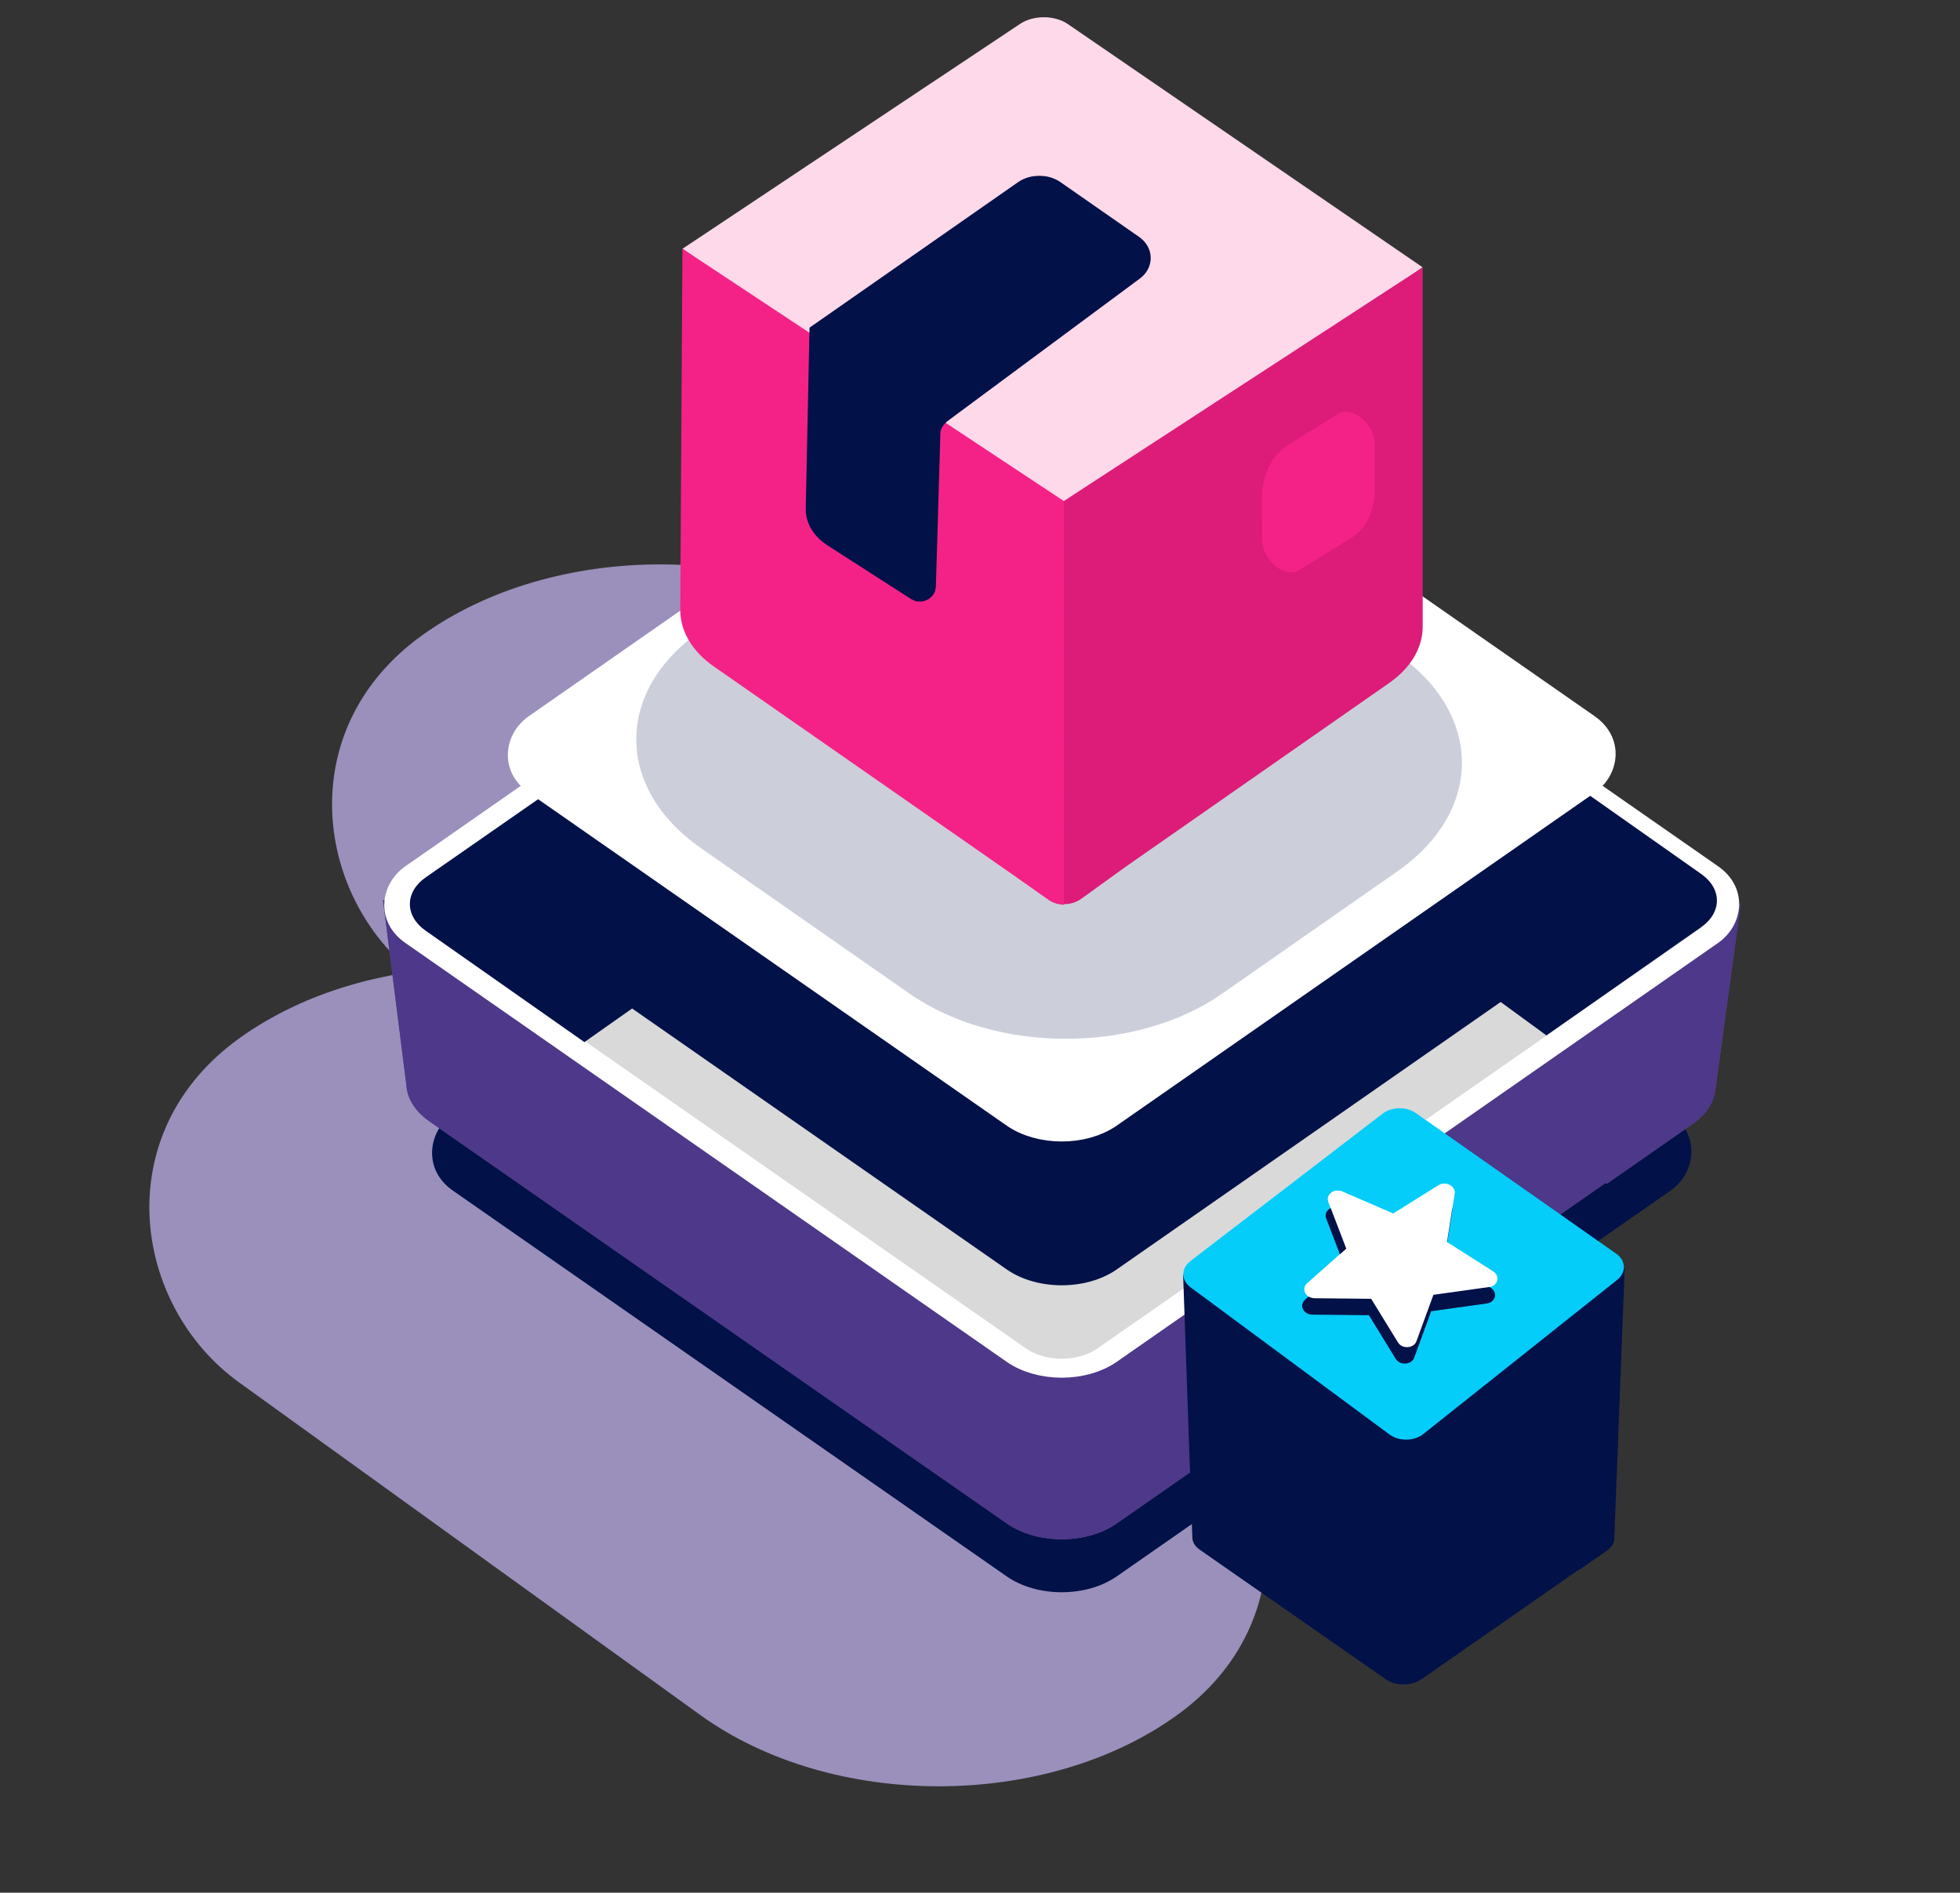 <svg xmlns="http://www.w3.org/2000/svg" width="322" height="311" viewBox="0 0 322 311" fill="none"><rect x="0" y="0" width="322" height="311" fill="#333333" stroke="none"/><rect width="96.579" height="190.038" rx="48.289" transform="matrix(0.811 -0.585 -0.811 -0.585 154.223 310.066)" fill="#9A90BB"></rect><rect width="96.579" height="190.038" rx="48.289" transform="matrix(0.811 -0.585 -0.811 -0.585 184.238 243.863)" fill="#9A90BB"></rect><rect width="132.866" height="132.866" rx="11.013" transform="matrix(0.821 0.572 -0.821 0.572 174.426 113.325)" fill="#021148"></rect><path d="M263.979 194.507L263.784 194.371L183.462 250.326C178.471 253.803 170.38 253.803 165.39 250.326L70.489 184.215C68.221 182.636 66.889 180.52 66.757 178.288L62.922 147.882L80.59 154.282C80.593 154.28 80.596 154.278 80.598 154.277L165.39 95.208C170.38 91.731 178.471 91.731 183.462 95.208L263.735 151.129C266.317 152.928 268.454 154.919 270.145 157.036L285.976 148.433L281.779 179.302C281.472 181.33 280.176 183.224 278.106 184.666L263.979 194.507Z" fill="#604F92"></path><path d="M263.979 194.507L263.784 194.371L183.462 250.326C178.471 253.803 170.38 253.803 165.39 250.326L70.489 184.215C68.221 182.636 66.889 180.52 66.757 178.288L62.922 147.882L80.59 154.282C80.593 154.28 80.596 154.278 80.598 154.277L165.39 95.208C170.38 91.731 178.471 91.731 183.462 95.208L263.735 151.129C266.317 152.928 268.454 154.919 270.145 157.036L285.976 148.433L281.779 179.302C281.472 181.33 280.176 183.224 278.106 184.666L263.979 194.507Z" fill="#4D3889"></path><rect y="2.203" width="138.502" height="138.502" rx="9.086" transform="matrix(0.821 0.572 -0.821 0.572 176.234 68.158)" fill="#D9D9D9" stroke="white" stroke-width="3.854"></rect><path d="M169.434 74.971C172.929 72.541 178.594 72.553 182.066 74.999L279.488 143.611C282.93 146.035 282.921 149.941 279.467 152.357L254.057 170.133L186.015 120.464C181.192 116.944 173.149 116.894 168.237 120.354L96.008 171.236L69.923 152.924C66.463 150.495 66.476 146.574 69.952 144.157L169.434 74.971Z" fill="#021148"></path><rect width="117.636" height="117.636" rx="11.013" transform="matrix(0.821 0.572 -0.821 0.572 174.426 80.31)" fill="#021148"></rect><rect y="2.203" width="113.781" height="113.781" rx="9.086" transform="matrix(0.821 0.572 -0.821 0.572 176.234 57.626)" fill="white" stroke="white" stroke-width="3.854"></rect><path d="M144.896 83.802C159.068 74.359 181.446 74.472 195.421 84.055L229.342 107.315C243.692 117.155 243.793 133.254 229.568 143.181L200.779 163.273C186.607 173.163 163.603 173.165 149.43 163.276L115.139 139.352C100.765 129.324 101.035 113.024 115.736 103.23L144.896 83.802Z" fill="#021148" fill-opacity="0.2"></path><path d="M167.595 3.922C169.796 2.456 173.271 2.474 175.441 3.962L233.724 43.928L175.124 84.825L112.128 40.875L167.595 3.922Z" fill="#FDD9EA"></path><path fill-rule="evenodd" clip-rule="evenodd" d="M233.727 102.974L233.727 43.928L174.756 82.338L174.756 137.434L167.18 144.243L172.053 147.681C173.748 148.876 176.015 148.863 177.695 147.648L184.828 142.494L228.235 112.219C231.752 109.766 233.727 106.441 233.727 102.974Z" fill="#DC1C78"></path><path d="M174.803 82.35L112.118 40.873L111.757 100.196C111.736 103.685 113.716 107.035 117.258 109.502L169.458 145.862C169.458 145.862 171.382 147.253 172.414 147.961C173.446 148.669 174.789 148.669 174.789 148.669L174.803 82.35Z" fill="#F42287"></path><path d="M221.936 88.431C224.428 86.895 225.846 83.964 225.846 80.345L225.846 72.996C225.846 69.667 222.119 66.565 219.837 67.994L211.575 73.168C208.836 74.883 207.293 78.138 207.321 82.144L207.366 88.732C207.389 92.047 211.084 95.118 213.362 93.714L221.936 88.431Z" fill="#F42287"></path><path d="M172.785 31.969L185.704 40.97C186.81 41.74 186.838 42.983 185.767 43.776L154.354 67.06C152.882 68.151 152.043 69.583 151.999 71.079L151.262 96.259C151.261 96.287 151.255 96.3 151.254 96.304C151.252 96.308 151.25 96.31 151.247 96.313C151.24 96.32 151.217 96.337 151.174 96.35C151.13 96.362 151.097 96.362 151.085 96.361C151.081 96.36 151.077 96.36 151.071 96.358C151.066 96.356 151.048 96.35 151.019 96.331L137.268 87.499C135.71 86.498 134.837 85.082 134.867 83.605L135.46 55.162L168.69 31.971C169.82 31.182 171.654 31.181 172.785 31.969Z" fill="#021148" stroke="#021148" stroke-width="4.989"></path><path d="M259.454 225.8L259.392 225.757L233.502 243.792C231.893 244.913 229.285 244.913 227.677 243.792L197.087 222.483C196.357 221.974 195.927 221.292 195.885 220.572L194.648 210.772L200.343 212.835C200.344 212.834 200.345 212.834 200.346 212.833L227.677 193.794C229.285 192.673 231.893 192.673 233.502 193.794L259.376 211.818C260.208 212.398 260.897 213.04 261.442 213.723L266.545 210.949L265.192 220.899C265.093 221.553 264.675 222.163 264.008 222.628L259.454 225.8Z" fill="#021148"></path><path d="M259.456 257.951L259.394 257.908L233.504 275.943C231.895 277.064 229.287 277.064 227.678 275.943L197.089 254.634C196.359 254.125 195.929 253.443 195.886 252.723L194.371 209.47L200.345 212.835L200.348 212.833L227.678 193.794C229.287 192.673 231.895 192.673 233.504 193.794L259.378 211.818C260.21 212.398 260.499 212.152 261.044 212.835L266.909 208.387L265.194 253.05C265.095 253.704 264.677 254.314 264.01 254.779L259.456 257.951Z" fill="#021148"></path><path d="M227.149 182.992C228.643 181.846 231.037 181.797 232.581 182.881L265.514 205.999C267.137 207.138 267.204 209.09 265.663 210.316L233.846 235.625C232.333 236.829 229.845 236.872 228.29 235.722L195.587 211.524C194.012 210.358 194.001 208.418 195.563 207.22L227.149 182.992Z" fill="#04CDFA"></path><path d="M235.49 212.759L244.626 211.483C246.067 211.282 246.483 209.671 245.29 208.914L237.723 204.111L238.963 196.151C239.159 194.897 237.512 194.024 236.336 194.76L228.884 199.419L220.524 195.796C219.205 195.226 217.775 196.293 218.237 197.503L221.173 205.177L214.758 210.873C213.745 211.772 214.505 213.307 215.969 213.321L225.264 213.415L229.666 220.581C230.36 221.711 232.264 221.589 232.704 220.385L235.49 212.759Z" fill="white"></path><path d="M235.123 215.461L244.259 214.184C245.7 213.983 246.116 212.372 244.923 211.615L237.356 206.812L238.596 198.852C238.792 197.598 237.145 196.725 235.969 197.461L228.517 202.12L220.156 198.497C218.838 197.927 217.408 198.995 217.87 200.205L220.806 207.878L214.391 213.574C213.378 214.473 214.138 216.008 215.602 216.022L224.897 216.116L229.299 223.282C229.993 224.412 231.897 224.29 232.337 223.087L235.123 215.461Z" fill="#021148"></path><path d="M235.49 212.759L244.626 211.483C246.067 211.282 246.483 209.671 245.29 208.914L237.723 204.111L238.963 196.151C239.159 194.897 237.512 194.024 236.336 194.76L228.884 199.419L220.524 195.796C219.205 195.226 217.775 196.293 218.237 197.503L221.173 205.177L214.758 210.873C213.745 211.772 214.505 213.307 215.969 213.321L225.264 213.415L229.666 220.581C230.36 221.711 232.264 221.589 232.704 220.385L235.49 212.759Z" fill="white"></path></svg>